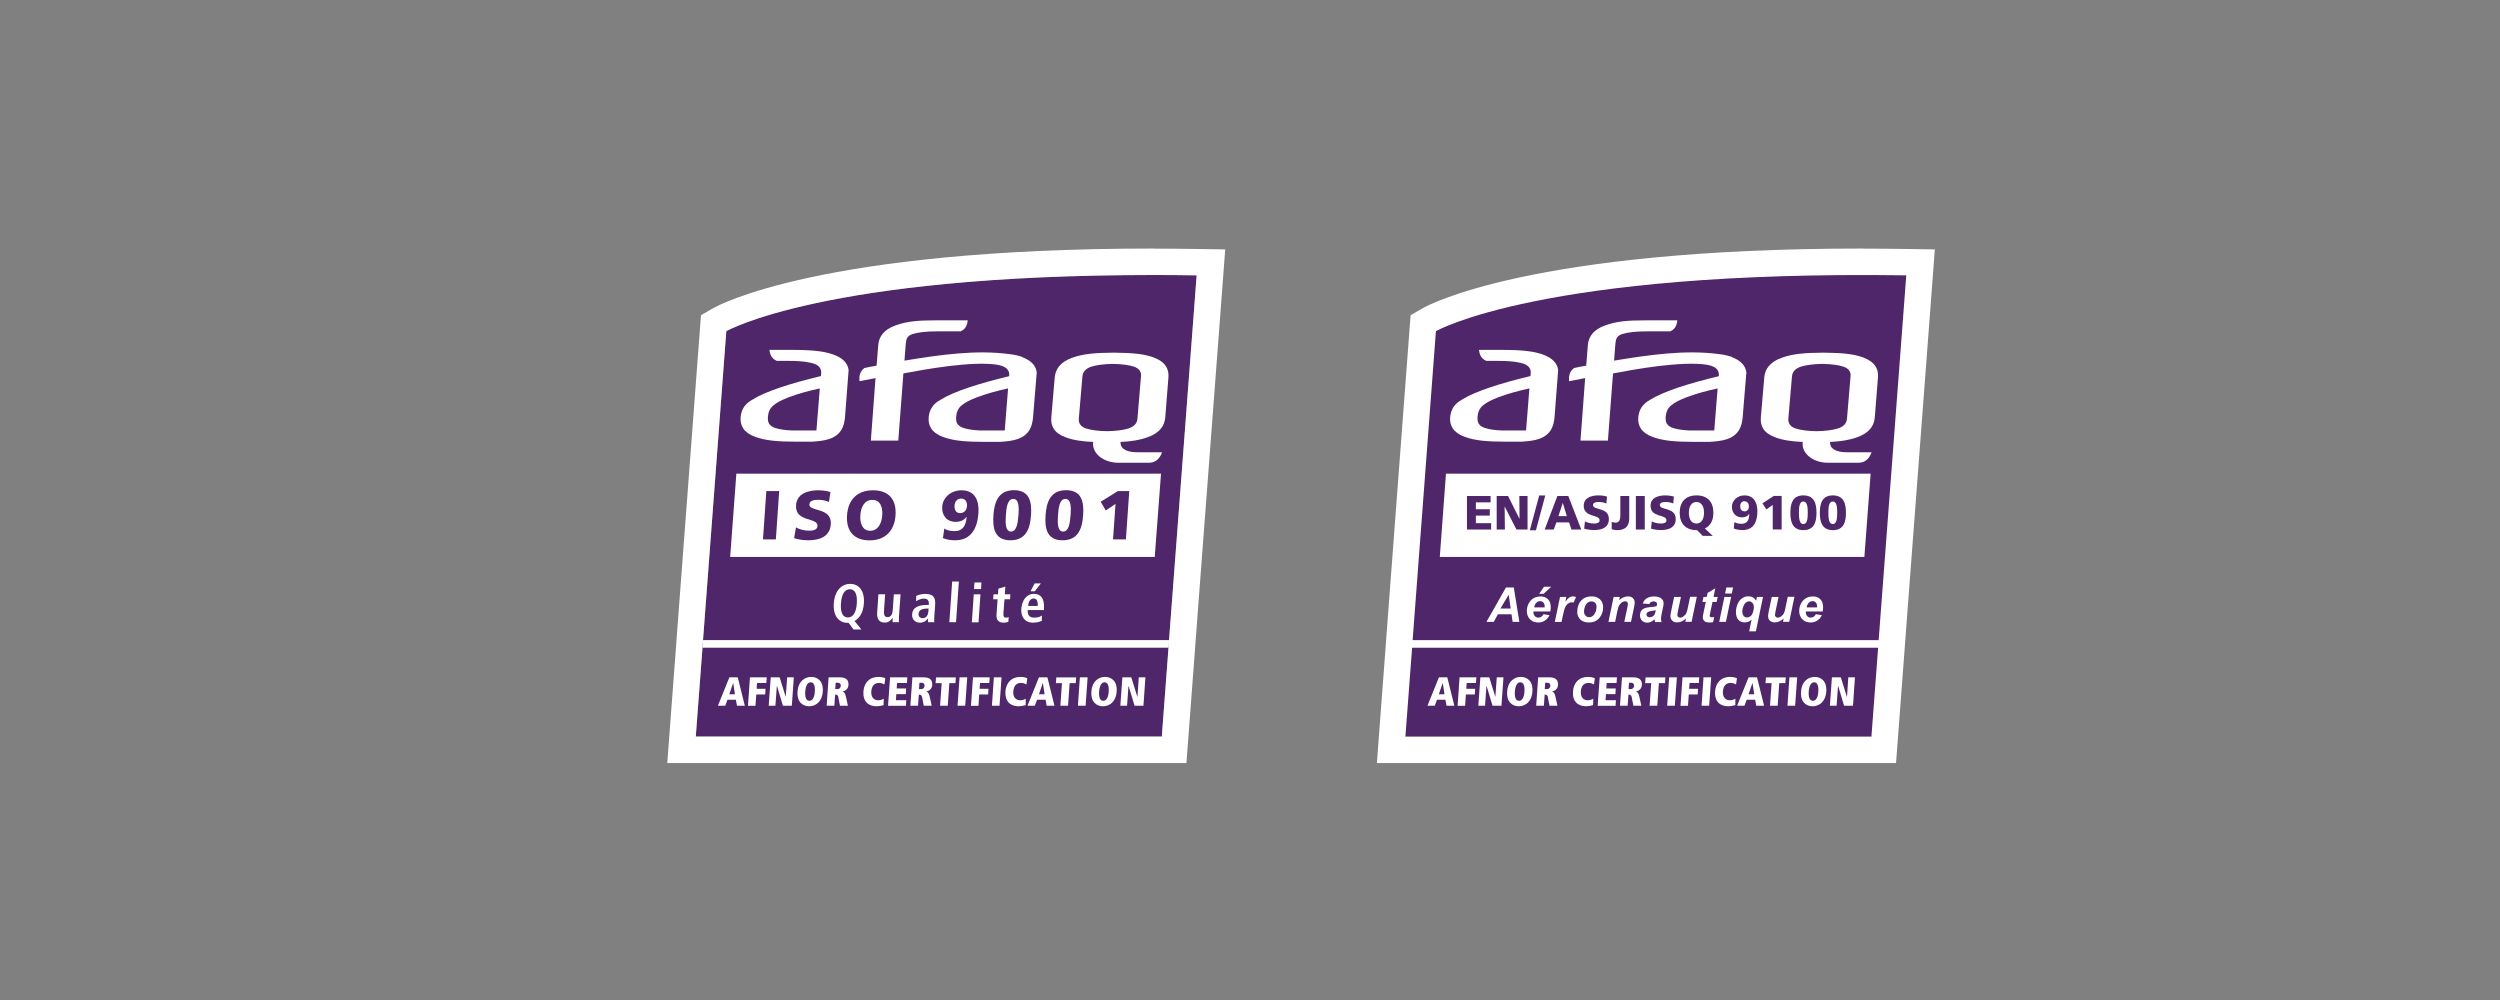 <?xml version="1.0" encoding="UTF-8"?>
<svg xmlns="http://www.w3.org/2000/svg" xmlns:xlink="http://www.w3.org/1999/xlink" id="Calque_1" data-name="Calque 1" viewBox="0 0 283.46 113.39">
  <rect x="0" y="0" width="283.46" height="113.39" fill="#808080" stroke="none"/>
  <defs>
    <style>
      .cls-1 {
        clip-path: url(#clippath);
      }

      .cls-2 {
        fill: none;
      }

      .cls-2, .cls-3, .cls-4 {
        stroke-width: 0px;
      }

      .cls-5 {
        clip-path: url(#clippath-1);
      }

      .cls-6 {
        clip-path: url(#clippath-3);
      }

      .cls-7 {
        clip-path: url(#clippath-2);
      }

      .cls-3 {
        fill: #50266a;
      }

      .cls-4 {
        fill: #fff;
      }
    </style>
    <clipPath id="clippath">
      <rect class="cls-2" x="160.03" y="31.18" width="56.11" height="41.56"></rect>
    </clipPath>
    <clipPath id="clippath-1">
      <rect class="cls-2" x="159.35" y="73.43" width="53.82" height="10.09"></rect>
    </clipPath>
    <clipPath id="clippath-2">
      <rect class="cls-2" x="79.57" y="31.18" width="56.11" height="41.56"></rect>
    </clipPath>
    <clipPath id="clippath-3">
      <rect class="cls-2" x="78.89" y="73.43" width="53.82" height="10.09"></rect>
    </clipPath>
  </defs>
  <g>
    <g>
      <path class="cls-4" d="M157.73,85.02l3.64-48.37.69-.4c.46-.27,11.79-6.57,49.18-6.57,1.59,0,3.23.01,4.92.04l1.59.02-4.18,55.27h-55.85Z"></path>
      <path class="cls-4" d="M211.25,31.18c1.58,0,3.21.01,4.89.04l-3.13,41.36-.06.85h0l-.76,10.08h-52.84l.76-10.08h0l.06-.85h0l2.64-35.03s11.02-6.37,48.44-6.37M211.25,28.18c-37.79,0-49.46,6.49-49.94,6.77l-1.37.79-.12,1.58-2.64,35.03-.06.86-.76,10.08-.24,3.23h58.86l.21-2.77.76-10.08.06-.85,3.13-41.36.24-3.18-3.19-.05c-1.66-.02-3.32-.04-4.94-.04h0Z"></path>
    </g>
    <g id="surface1">
      <g class="cls-1">
        <path class="cls-3" d="M216.14,31.22c-41.36-.59-53.33,6.33-53.33,6.33l-2.64,35.03h52.84l3.13-41.36"></path>
      </g>
      <g class="cls-5">
        <path class="cls-3" d="M159.35,83.52h52.84l.76-10.08h-52.84l-.76,10.08"></path>
      </g>
      <path class="cls-4" d="M163.57,77.46h0l-.43,1.26h.64l-.19-1.26ZM163.88,79.34h-.95l-.25.68h-.83l1.3-3.22h.95l.8,3.22h-.89l-.12-.68"></path>
      <path class="cls-4" d="M165.5,76.8h1.9l-.05.64h-1.05l-.05.66h1.01l-.04.64h-1.01l-.09,1.29h-.85l.22-3.22"></path>
      <path class="cls-4" d="M168.56,77.79h-.02l-.16,2.23h-.76l.23-3.22h1.01l.69,2.22h0l.16-2.22h.76l-.23,3.22h-1.01l-.67-2.23"></path>
      <path class="cls-4" d="M172.24,79.46h0c.36,0,.57-.41.61-1.05.04-.63-.1-1.05-.47-1.05s-.57.42-.62,1.05c-.04.64.1,1.05.47,1.05M172.44,76.75c.7,0,1.4.47,1.31,1.66-.08,1.19-.84,1.67-1.55,1.67s-1.4-.47-1.31-1.67c.08-1.19.84-1.66,1.55-1.66"></path>
      <path class="cls-4" d="M175.4,78.14c.18,0,.36-.14.38-.35.02-.22-.09-.38-.34-.38h-.24l-.05.72h.25ZM175.53,79.11c-.06-.31-.2-.35-.34-.35h-.05l-.09,1.26h-.87l.22-3.22h1.29c.65,0,1,.27.96.87-.03.47-.38.67-.67.74h0c.18.07.3.16.39.61l.22,1h-.9l-.18-.91"></path>
      <path class="cls-4" d="M180.64,79.95c-.28.08-.56.13-.8.13-.94,0-1.57-.56-1.49-1.69.07-.95.66-1.64,1.71-1.64.42,0,.69.12.77.15l-.1.71c-.1-.06-.34-.18-.61-.18-.55,0-.84.36-.88.99-.04.55.24.98.78.98.31,0,.54-.12.63-.18l-.02.75"></path>
      <path class="cls-4" d="M181.37,76.8h1.97l-.05.64h-1.12l-.04.62h1.07l-.04.64h-1.07l-.05.69h1.18l-.04.64h-2.03l.23-3.22"></path>
      <path class="cls-4" d="M184.9,78.14c.18,0,.36-.14.38-.35.02-.22-.09-.38-.34-.38h-.24l-.05.72h.25ZM185.03,79.11c-.06-.31-.2-.35-.34-.35h-.05l-.09,1.26h-.87l.23-3.22h1.29c.65,0,1,.27.96.87-.03.47-.38.67-.67.74h0c.18.07.29.16.39.61l.22,1h-.9l-.18-.91"></path>
      <path class="cls-4" d="M187.22,77.46h-.69l.05-.65h2.25l-.05.65h-.69l-.18,2.56h-.87l.18-2.56"></path>
      <path class="cls-4" d="M189.26,76.8h.87l-.23,3.22h-.87l.23-3.22"></path>
      <path class="cls-4" d="M190.77,76.8h1.9l-.05.64h-1.05l-.05.66h1.01l-.04.64h-1.01l-.09,1.29h-.85l.23-3.22"></path>
      <path class="cls-4" d="M193.15,76.8h.87l-.23,3.22h-.86l.22-3.22"></path>
      <path class="cls-4" d="M196.75,79.95c-.28.08-.56.13-.8.13-.94,0-1.56-.56-1.49-1.69.07-.95.66-1.64,1.71-1.64.42,0,.69.12.77.15l-.1.71c-.1-.06-.34-.18-.61-.18-.55,0-.84.36-.88.99-.04.55.24.98.78.98.31,0,.54-.12.63-.18v.75"></path>
      <path class="cls-4" d="M198.69,77.46h0l-.43,1.26h.64l-.19-1.26ZM199,79.34h-.95l-.26.68h-.83l1.3-3.22h.96l.8,3.22h-.89l-.12-.68"></path>
      <path class="cls-4" d="M200.87,77.46h-.69l.05-.65h2.25l-.05.65h-.69l-.18,2.56h-.87l.18-2.56"></path>
      <path class="cls-4" d="M202.9,76.8h.87l-.23,3.22h-.87l.22-3.22"></path>
      <path class="cls-4" d="M205.56,79.46h0c.36,0,.57-.41.61-1.05.04-.63-.1-1.05-.47-1.05s-.57.42-.62,1.05c-.04.64.1,1.05.47,1.05M205.76,76.75c.7,0,1.4.47,1.31,1.66-.08,1.19-.84,1.67-1.55,1.67s-1.4-.47-1.31-1.67c.08-1.19.84-1.66,1.55-1.66"></path>
      <path class="cls-4" d="M208.42,77.79h-.02l-.16,2.23h-.76l.23-3.22h1.01l.69,2.22h.01l.15-2.22h.75l-.22,3.22h-1.01l-.67-2.23"></path>
      <path class="cls-4" d="M173.03,48.81h-2.81c-.77-.04-1.38-.13-1.84-.28-.55-.18-.83-.49-.85-.95-.03-.28.01-.91.36-1.35.56-.72,2.18-1.25,2.18-1.25.94-.35,2.09-.67,3.34-.94l-.38,4.77ZM175.02,40.23c-1-.38-2.31-.57-5-.56h-2.33c.06.47.21.98.84,1.25h1.45c1.68,0,2.45.22,2.72.3.61.2.9.56.86,1.11l-.03.31c-3.3.79-6.23,1.71-7.73,2.65-.91.49-1.28,1.14-1.37,1.96-.1.97.33,1.8,1.62,2.27,1.19.45,2.65.56,4.72.56h1.74c.67-.04,1.46-.12,2.01-.32,1.37-.48,1.66-1.53,1.74-2.47l.41-5.34c-.11-.77-.64-1.34-1.66-1.72"></path>
      <path class="cls-4" d="M194.36,48.81h-2.81c-.77-.04-1.38-.13-1.84-.28-.55-.18-.83-.49-.85-.95-.03-.28.02-.91.36-1.35.56-.72,2.19-1.25,2.19-1.25.94-.35,2.09-.67,3.34-.94l-.38,4.77ZM196.36,40.47c-.41-.15-.87-.25-1.45-.32-3.79-.51-7.9.08-11.9.74l.15-1.91c.05-.55.15-.91.79-1.11.65-.2,1.56-.3,2.74-.3h2.69c.61-.27.76-.79.8-1.25h-3.57c-2.08,0-3.3.11-4.57.56-1.37.48-1.92,1.29-2,2.23l-.19,2.35c-.43.08-.95.16-1.39.27-.53.43-.6.94-.55,1.49h0c.59-.12,1.25-.24,1.82-.35l-.53,7.09h3.11l.58-7.62c2.51-.48,7.77-1.42,10.62-.99.25.05.42.1.52.13.61.2.9.56.86,1.11l-.03.07c-3.3.79-6.23,1.71-7.73,2.65-.91.49-1.28,1.14-1.37,1.96-.1.97.33,1.8,1.62,2.27,1.19.45,2.65.56,4.72.56h1.74c.67-.04,1.47-.12,2.01-.32,1.37-.48,1.66-1.53,1.74-2.47l.42-5.1c-.11-.77-.64-1.34-1.66-1.72"></path>
      <path class="cls-4" d="M211.32,40.55c-1.13-.43-2.5-.54-4.39-.56h-.37c-1.9.01-3.3.13-4.5.56-1.38.48-1.94,1.3-2.02,2.24l-.39,4.55c-.08.95.32,1.77,1.62,2.24.86.33,1.86.47,3.13.53,0,.13,0,.01-.01.14-.08,1.1,1.08,2.22,2.91,2.22h3.41c1.19,0,1.49-1.19,1.49-1.19h-2.7c-2.25.02-1.99-1.17-1.99-1.17,1.19-.06,2.16-.21,3.02-.52,1.38-.47,1.96-1.29,2.04-2.24l.36-4.55c.08-.94-.32-1.76-1.61-2.24M209.82,42.68l-.4,4.79c-.05.55-.4.92-1.06,1.12-.58.18-1.38.28-2.4.3-1.01-.02-1.79-.12-2.34-.3-.62-.2-.89-.57-.85-1.12l.41-4.79c.05-.55.41-.92,1.05-1.12.59-.18,1.38-.28,2.4-.3,1.01.02,1.8.12,2.35.3.62.2.89.57.85,1.12"></path>
      <path class="cls-4" d="M163.25,63.15h48.14l.71-9.44h-48.15l-.7,9.44"></path>
    </g>
    <g>
      <path class="cls-3" d="M166.33,56.24h2.68v.72h-1.67v.78h1.58v.72h-1.58v.86h1.73v.72h-2.74v-3.8Z"></path>
      <path class="cls-3" d="M169.7,56.24h1.29l1.29,2.58h.01l-.02-2.58h.93v3.8h-1.26l-1.33-2.6h-.01l.03,2.6h-.93v-3.8Z"></path>
      <path class="cls-3" d="M174.52,56.18h.69l-1.06,3.94h-.69l1.06-3.94Z"></path>
      <path class="cls-3" d="M176.58,56.24h1.24l1.47,3.8h-1.11l-.28-.81h-1.43l-.3.81h-1.03l1.44-3.8ZM177.2,57.03h-.01l-.49,1.49h.95l-.45-1.49Z"></path>
      <path class="cls-3" d="M179.69,59.11c.26.14.63.25,1.05.25.32,0,.63-.07.63-.37,0-.71-1.8-.26-1.8-1.65,0-.92.89-1.17,1.66-1.17.37,0,.73.05.98.14l-.07.78c-.26-.12-.56-.17-.84-.17-.26,0-.68.02-.68.35,0,.62,1.8.2,1.8,1.58,0,.99-.83,1.25-1.67,1.25-.35,0-.8-.05-1.13-.16l.09-.84Z"></path>
      <path class="cls-3" d="M182.74,59.17c.13.06.28.09.46.09.3,0,.52-.21.52-.83v-2.19h1.01v2.49c0,.82-.33,1.38-1.36,1.38-.22,0-.45-.06-.63-.1v-.84Z"></path>
      <path class="cls-3" d="M185.48,56.24h1.01v3.8h-1.01v-3.8Z"></path>
      <path class="cls-3" d="M187.27,59.11c.26.14.63.25,1.05.25.32,0,.63-.07.63-.37,0-.71-1.8-.26-1.8-1.65,0-.92.89-1.17,1.66-1.17.37,0,.73.05.98.14l-.07.78c-.26-.12-.56-.17-.84-.17-.26,0-.68.02-.68.35,0,.62,1.8.2,1.8,1.58,0,.99-.83,1.25-1.67,1.25-.35,0-.8-.05-1.13-.16l.09-.84Z"></path>
      <path class="cls-3" d="M192.41,60.11h-.05c-1.24,0-1.91-.76-1.91-1.97s.65-1.97,1.91-1.97,1.91.75,1.91,1.97c0,.86-.33,1.49-.97,1.78l.9.84h-1.14l-.64-.65ZM192.35,59.36c.62,0,.86-.59.86-1.22,0-.66-.25-1.22-.86-1.22s-.86.56-.86,1.22.25,1.22.86,1.22Z"></path>
      <path class="cls-3" d="M196.65,59.19c.16.11.43.2.8.2.68,0,.88-.45.89-1.12h-.01c-.18.26-.44.39-.82.39-.7,0-1.14-.52-1.14-1.2s.59-1.29,1.43-1.29c1.08,0,1.46.85,1.46,1.8,0,1.17-.42,2.13-1.68,2.13-.39,0-.7-.06-.99-.17l.06-.75ZM197.8,56.83c-.32,0-.49.25-.49.54,0,.32.13.61.49.61.33,0,.5-.27.5-.56,0-.31-.17-.58-.5-.58Z"></path>
      <path class="cls-3" d="M201,57.25l-.72.51-.45-.69,1.29-.84h.89v3.8h-1.01v-2.79Z"></path>
      <path class="cls-3" d="M203,58.14c0-.99.22-1.97,1.48-1.97s1.48.98,1.48,1.97-.22,1.97-1.48,1.97-1.48-.98-1.48-1.97ZM204.97,58.14c0-.61-.04-1.28-.5-1.28s-.5.68-.5,1.28.04,1.28.5,1.28.5-.68.5-1.28Z"></path>
      <path class="cls-3" d="M206.34,58.14c0-.99.22-1.97,1.48-1.97s1.48.98,1.48,1.97-.22,1.97-1.48,1.97-1.48-.98-1.48-1.97ZM208.31,58.14c0-.61-.04-1.28-.5-1.28s-.5.68-.5,1.28.04,1.28.5,1.28.5-.68.5-1.28Z"></path>
    </g>
    <g>
      <path class="cls-4" d="M171.39,69.65h-1.55l-.47.86h-.83l2.21-3.9h.89l.63,3.9h-.76l-.13-.86ZM171.29,69l-.23-1.57-.94,1.57h1.17Z"></path>
      <path class="cls-4" d="M175.79,69.33h-1.92s0,.05,0,.07c0,.19.05.34.16.46s.24.17.39.17c.25,0,.45-.13.59-.39l.68.11c-.13.28-.31.48-.53.62s-.47.21-.75.21c-.38,0-.69-.12-.93-.36s-.36-.56-.36-.95.11-.73.32-1.03c.29-.41.71-.61,1.25-.61.35,0,.62.11.83.32s.31.51.31.9c0,.18-.02.35-.05.5ZM175.14,68.87s0-.06,0-.08c0-.21-.05-.37-.14-.47s-.22-.16-.38-.16-.3.06-.42.18-.21.29-.25.53h1.19ZM175.07,66.53h.81l-.86.8h-.51l.56-.8Z"></path>
      <path class="cls-4" d="M176.89,67.68h.71l-.11.55c.27-.41.55-.61.86-.61.11,0,.23.03.35.08l-.29.63c-.07-.02-.14-.04-.22-.04-.13,0-.26.05-.4.15s-.24.23-.32.4-.15.43-.23.79l-.19.89h-.76l.59-2.83Z"></path>
      <path class="cls-4" d="M178.84,69.34c0-.52.15-.94.44-1.25s.68-.47,1.16-.47c.42,0,.74.11.98.34s.35.54.35.93c0,.46-.15.85-.44,1.19s-.68.5-1.18.5c-.27,0-.5-.05-.71-.16s-.36-.26-.46-.45-.15-.4-.15-.63ZM181.02,68.79c0-.18-.05-.33-.16-.44s-.24-.16-.41-.16-.31.05-.44.15-.23.25-.3.44-.11.37-.11.54c0,.2.06.36.17.48s.25.18.42.18c.21,0,.39-.09.53-.27.2-.25.3-.56.3-.93Z"></path>
      <path class="cls-4" d="M182.94,67.68h.72l-.07.37c.18-.16.35-.27.51-.33s.32-.1.5-.1c.23,0,.42.07.55.2s.2.31.2.53c0,.1-.03.29-.09.56l-.33,1.6h-.76l.34-1.6c.05-.24.07-.38.07-.43,0-.1-.03-.17-.09-.23s-.14-.08-.24-.08c-.11,0-.24.05-.37.14s-.24.22-.32.37c-.06.11-.12.33-.19.67l-.24,1.16h-.76l.59-2.83Z"></path>
      <path class="cls-4" d="M187.01,68.49l-.75-.06c.09-.25.23-.45.45-.59s.49-.21.84-.21.63.07.81.22.26.33.26.54c0,.09,0,.18-.02.27s-.07.35-.16.76c-.07.34-.11.57-.11.71,0,.12.02.25.06.4h-.74c-.03-.1-.05-.21-.06-.32-.11.12-.24.22-.39.29s-.29.1-.44.1c-.23,0-.43-.08-.58-.23s-.23-.35-.23-.59c0-.27.08-.49.25-.65s.47-.26.9-.29c.36-.03.61-.07.73-.11.03-.11.05-.19.05-.26,0-.08-.03-.15-.1-.2s-.16-.08-.29-.08c-.14,0-.24.03-.32.08s-.13.14-.16.24ZM187.74,69.19s-.11.02-.18.03c-.38.05-.63.11-.75.2-.08.06-.13.15-.13.26,0,.09.03.16.1.22s.15.09.25.09c.12,0,.22-.03.33-.08s.18-.13.23-.22.1-.22.13-.41l.02-.1Z"></path>
      <path class="cls-4" d="M189.83,67.68h.76l-.35,1.67c-.04.2-.06.33-.06.38,0,.08.03.15.09.21s.14.09.23.09c.07,0,.13-.01.2-.04s.13-.06.2-.12.13-.11.19-.18.11-.16.15-.27c.03-.08.07-.21.11-.4l.28-1.35h.76l-.59,2.83h-.71l.08-.38c-.31.3-.65.45-1.02.45-.23,0-.42-.07-.55-.2s-.2-.31-.2-.53c0-.1.03-.29.09-.58l.33-1.58Z"></path>
      <path class="cls-4" d="M193.03,68.25l.12-.57h.37l.09-.45.88-.53-.2.98h.47l-.12.57h-.47l-.25,1.18c-.04.21-.07.34-.07.37,0,.06.02.1.06.14s.1.05.2.05c.03,0,.12,0,.25-.02l-.12.57c-.13.03-.27.04-.4.04-.27,0-.47-.05-.59-.16s-.18-.25-.18-.43c0-.09.03-.29.1-.6l.24-1.14h-.37Z"></path>
      <path class="cls-4" d="M195.52,67.68h.76l-.59,2.83h-.76l.59-2.83ZM195.74,66.61h.76l-.14.69h-.76l.14-.69Z"></path>
      <path class="cls-4" d="M199.2,67.68h.7l-.81,3.9h-.76l.27-1.32c-.13.11-.26.19-.38.24s-.25.07-.4.07c-.3,0-.54-.1-.72-.3s-.27-.49-.27-.88c0-.3.06-.6.18-.89s.29-.51.51-.66.45-.23.71-.23c.41,0,.7.17.89.51l.09-.44ZM197.56,69.39c0,.19.05.34.15.45s.23.17.37.17c.13,0,.25-.04.38-.13s.22-.23.29-.44.11-.4.11-.58c0-.21-.05-.38-.16-.5s-.23-.18-.38-.18c-.12,0-.24.05-.36.14s-.22.24-.3.46-.12.42-.12.61Z"></path>
      <path class="cls-4" d="M200.9,67.68h.76l-.35,1.67c-.04.2-.06.33-.06.38,0,.08.03.15.09.21s.14.09.23.09c.07,0,.13-.01.2-.04s.13-.06.2-.12.13-.11.19-.18.11-.16.15-.27c.03-.08.07-.21.11-.4l.28-1.35h.76l-.59,2.83h-.71l.08-.38c-.31.3-.65.45-1.02.45-.23,0-.42-.07-.55-.2s-.2-.31-.2-.53c0-.1.03-.29.09-.58l.33-1.58Z"></path>
      <path class="cls-4" d="M206.67,69.33h-1.92s0,.05,0,.07c0,.19.05.34.16.46s.24.17.39.17c.25,0,.45-.13.59-.39l.68.11c-.13.28-.31.48-.53.62s-.47.21-.75.21c-.38,0-.69-.12-.93-.36s-.36-.56-.36-.95.11-.73.32-1.03c.29-.41.71-.61,1.25-.61.35,0,.62.11.83.32s.31.51.31.9c0,.18-.02.35-.05.5ZM206.03,68.87s0-.06,0-.08c0-.21-.05-.37-.14-.47s-.22-.16-.38-.16-.3.06-.42.18-.21.29-.25.53h1.19Z"></path>
    </g>
  </g>
  <g>
    <g id="surface1-2" data-name="surface1">
      <g class="cls-7">
        <path class="cls-3" d="M135.68,31.22c-41.36-.59-53.33,6.33-53.33,6.33l-2.64,35.03h52.84l3.13-41.36"></path>
      </g>
      <g class="cls-6">
        <path class="cls-3" d="M78.89,83.52h52.84l.76-10.08h-52.84l-.76,10.08"></path>
      </g>
      <path class="cls-4" d="M96.14,70.01c.5,0,.93-.42,1.01-1.6.08-1.18-.29-1.6-.79-1.6s-.93.42-1.01,1.6c-.08,1.18.29,1.6.79,1.6M96.23,70.62h-.13c-.89,0-1.66-.67-1.56-2.21.11-1.54.97-2.21,1.86-2.21s1.66.67,1.55,2.21c-.07,1.06-.51,1.71-1.06,2l.78.96h-.9l-.55-.75"></path>
      <path class="cls-4" d="M101.93,70.03c-.01.2-.02.38-.01.52h-.71c0-.16,0-.33,0-.49h-.02s0,0,0,0c-.16.23-.38.53-.88.53-.72,0-.9-.53-.85-1.17l.14-2.04h.76l-.13,1.9c-.03.48.09.69.41.69.41,0,.55-.37.58-.77l.13-1.81h.76l-.19,2.64"></path>
      <path class="cls-4" d="M105.3,69h-.07c-.65,0-1.05.14-1.08.6-.02.29.16.49.45.49.46,0,.64-.34.68-.9v-.18ZM103.89,67.57c.22-.1.53-.23,1.02-.23.98,0,1.18.48,1.12,1.27l-.1,1.38c-.02.23,0,.44,0,.56h-.69c-.03-.12-.02-.28-.01-.43h-.01c-.21.26-.46.48-.92.48-.49,0-.92-.34-.88-.93.06-.86.78-1.08,1.74-1.08h.15v-.12c.03-.31-.1-.6-.54-.6-.38,0-.73.18-.89.31v-.61"></path>
      <path class="cls-4" d="M107.96,65.94h.76l-.32,4.61h-.76l.32-4.61"></path>
      <path class="cls-4" d="M110.49,66.04h.79l-.05.75h-.79l.05-.75ZM110.41,67.39h.76l-.22,3.17h-.76l.22-3.17"></path>
      <path class="cls-4" d="M113.21,66.74l.78-.23-.06.88h.63l-.04.56h-.63l-.12,1.64c-.02.34.09.44.31.44.13,0,.24-.04.29-.07l-.04.54c-.12.06-.29.1-.52.1-.57,0-.87-.26-.82-.92l.12-1.73h-.5l.04-.56h.5l.05-.65"></path>
      <path class="cls-4" d="M117.31,66.15h.71l-.69.89h-.48l.46-.89ZM117.66,68.7c.04-.56-.13-.84-.47-.84-.4,0-.59.42-.62.84h1.09ZM118.11,70.4c-.16.07-.51.2-.96.2-1.02,0-1.41-.73-1.35-1.59.07-.95.61-1.68,1.42-1.68.68,0,1.24.4,1.15,1.69v.15h-1.84c-.04.54.16.86.75.86.47,0,.7-.14.85-.24v.6"></path>
      <path class="cls-4" d="M83.12,77.46h0l-.43,1.26h.64l-.19-1.26ZM83.43,79.34h-.95l-.25.68h-.83l1.3-3.22h.95l.8,3.22h-.89l-.12-.68"></path>
      <path class="cls-4" d="M85.04,76.8h1.9l-.05.64h-1.05l-.05.66h1.01l-.04.64h-1.01l-.09,1.29h-.85l.22-3.22"></path>
      <path class="cls-4" d="M88.1,77.79h-.02l-.16,2.23h-.76l.23-3.22h1.01l.69,2.22h0l.16-2.22h.76l-.23,3.22h-1.01l-.67-2.23"></path>
      <path class="cls-4" d="M91.78,79.46h0c.36,0,.57-.41.61-1.05.04-.63-.1-1.05-.47-1.05s-.57.42-.62,1.05c-.04.64.1,1.05.47,1.05M91.98,76.75c.7,0,1.4.47,1.31,1.66-.08,1.19-.84,1.67-1.55,1.67s-1.4-.47-1.31-1.67c.08-1.19.84-1.66,1.55-1.66"></path>
      <path class="cls-4" d="M94.95,78.14c.18,0,.36-.14.38-.35.02-.22-.09-.38-.34-.38h-.24l-.05.72h.25ZM95.08,79.11c-.06-.31-.2-.35-.34-.35h-.05l-.09,1.26h-.87l.22-3.22h1.29c.65,0,1,.27.96.87-.03.47-.38.67-.67.74h0c.18.07.3.16.39.61l.22,1h-.9l-.18-.91"></path>
      <path class="cls-4" d="M100.19,79.95c-.28.08-.56.13-.8.13-.94,0-1.57-.56-1.49-1.69.07-.95.66-1.64,1.71-1.64.42,0,.69.12.77.15l-.1.71c-.1-.06-.34-.18-.61-.18-.55,0-.84.36-.88.99-.04.55.24.98.78.98.31,0,.54-.12.63-.18l-.02.75"></path>
      <path class="cls-4" d="M100.91,76.8h1.97l-.05.64h-1.12l-.04.62h1.07l-.04.64h-1.07l-.05.69h1.18l-.04.64h-2.03l.23-3.22"></path>
      <path class="cls-4" d="M104.45,78.14c.18,0,.36-.14.38-.35.02-.22-.09-.38-.34-.38h-.24l-.05.72h.25ZM104.57,79.11c-.06-.31-.2-.35-.34-.35h-.05l-.09,1.26h-.87l.23-3.22h1.29c.65,0,1,.27.96.87-.03.47-.38.67-.67.74h0c.18.07.29.16.39.61l.22,1h-.9l-.18-.91"></path>
      <path class="cls-4" d="M106.77,77.46h-.69l.05-.65h2.25l-.05.65h-.69l-.18,2.56h-.87l.18-2.56"></path>
      <path class="cls-4" d="M108.8,76.8h.87l-.23,3.22h-.87l.23-3.22"></path>
      <path class="cls-4" d="M110.32,76.8h1.9l-.05.64h-1.05l-.05.66h1.01l-.04.64h-1.01l-.09,1.29h-.85l.23-3.22"></path>
      <path class="cls-4" d="M112.69,76.8h.87l-.23,3.22h-.86l.22-3.22"></path>
      <path class="cls-4" d="M116.29,79.95c-.28.08-.56.13-.8.13-.94,0-1.56-.56-1.49-1.69.07-.95.66-1.64,1.71-1.64.42,0,.69.12.77.15l-.1.71c-.1-.06-.34-.18-.61-.18-.55,0-.84.36-.88.99-.04.55.24.98.78.98.31,0,.54-.12.63-.18v.75"></path>
      <path class="cls-4" d="M118.23,77.46h0l-.43,1.26h.64l-.19-1.26ZM118.54,79.34h-.95l-.26.68h-.83l1.3-3.22h.96l.8,3.22h-.89l-.12-.68"></path>
      <path class="cls-4" d="M120.41,77.46h-.69l.05-.65h2.25l-.05.65h-.69l-.18,2.56h-.87l.18-2.56"></path>
      <path class="cls-4" d="M122.45,76.8h.87l-.23,3.22h-.87l.22-3.22"></path>
      <path class="cls-4" d="M125.1,79.46h0c.36,0,.57-.41.61-1.05.04-.63-.1-1.05-.47-1.05s-.57.42-.62,1.05c-.04.64.1,1.05.47,1.05M125.3,76.75c.7,0,1.4.47,1.31,1.66-.08,1.19-.84,1.67-1.55,1.67s-1.4-.47-1.31-1.67c.08-1.19.84-1.66,1.55-1.66"></path>
      <path class="cls-4" d="M127.97,77.79h-.02l-.16,2.23h-.76l.23-3.22h1.01l.69,2.22h.01l.15-2.22h.75l-.22,3.22h-1.01l-.67-2.23"></path>
      <path class="cls-4" d="M92.57,48.81h-2.81c-.77-.04-1.38-.13-1.84-.28-.55-.18-.83-.49-.85-.95-.03-.28.01-.91.36-1.35.56-.72,2.18-1.25,2.18-1.25.94-.35,2.09-.67,3.34-.94l-.38,4.77ZM94.57,40.23c-1-.38-2.31-.57-5-.56h-2.33c.06.47.21.98.84,1.25h1.45c1.68,0,2.45.22,2.72.3.61.2.9.56.86,1.11l-.03.31c-3.3.79-6.23,1.71-7.73,2.65-.91.49-1.28,1.14-1.37,1.96-.1.97.33,1.8,1.62,2.27,1.19.45,2.65.56,4.72.56h1.74c.67-.04,1.46-.12,2.01-.32,1.37-.48,1.66-1.53,1.74-2.47l.41-5.34c-.11-.77-.64-1.34-1.66-1.72"></path>
      <path class="cls-4" d="M113.91,48.81h-2.81c-.77-.04-1.38-.13-1.84-.28-.55-.18-.83-.49-.85-.95-.03-.28.02-.91.36-1.35.56-.72,2.19-1.25,2.19-1.25.94-.35,2.09-.67,3.34-.94l-.38,4.77ZM115.9,40.47c-.41-.15-.87-.25-1.45-.32-3.79-.51-7.9.08-11.9.74l.15-1.91c.05-.55.15-.91.79-1.11.65-.2,1.56-.3,2.74-.3h2.69c.61-.27.76-.79.8-1.25h-3.57c-2.08,0-3.3.11-4.57.56-1.37.48-1.92,1.29-2,2.23l-.19,2.35c-.43.08-.95.16-1.39.27-.53.43-.6.94-.55,1.49h0c.59-.12,1.25-.24,1.82-.35l-.53,7.09h3.11l.58-7.62c2.51-.48,7.77-1.42,10.62-.99.25.05.42.1.52.13.61.2.9.56.86,1.11l-.03.07c-3.3.79-6.23,1.71-7.73,2.65-.91.49-1.28,1.14-1.37,1.96-.1.97.33,1.8,1.62,2.27,1.19.45,2.65.56,4.72.56h1.74c.67-.04,1.47-.12,2.01-.32,1.37-.48,1.66-1.53,1.74-2.47l.42-5.1c-.11-.77-.64-1.34-1.66-1.72"></path>
      <path class="cls-4" d="M130.87,40.55c-1.13-.43-2.5-.54-4.39-.56h-.37c-1.9.01-3.3.13-4.5.56-1.38.48-1.94,1.3-2.02,2.24l-.39,4.55c-.08.95.32,1.77,1.62,2.24.86.33,1.86.47,3.13.53,0,.13,0,.01-.01.14-.08,1.1,1.08,2.22,2.91,2.22h3.41c1.19,0,1.49-1.19,1.49-1.19h-2.7c-2.25.02-1.99-1.17-1.99-1.17,1.19-.06,2.16-.21,3.02-.52,1.38-.47,1.96-1.29,2.04-2.24l.36-4.55c.08-.94-.32-1.76-1.61-2.24M129.37,42.68l-.4,4.79c-.05.55-.4.92-1.06,1.12-.58.18-1.38.28-2.4.3-1.01-.02-1.79-.12-2.34-.3-.62-.2-.89-.57-.85-1.12l.41-4.79c.05-.55.41-.92,1.05-1.12.59-.18,1.38-.28,2.4-.3,1.01.02,1.8.12,2.35.3.62.2.89.57.85,1.12"></path>
      <path class="cls-4" d="M82.79,63.15h48.14l.71-9.44h-48.15l-.7,9.44"></path>
      <path class="cls-3" d="M86.89,55.68h1.46l-.38,5.48h-1.46l.38-5.48"></path>
      <path class="cls-3" d="M90.27,59.81c.36.2.88.36,1.48.36.46,0,.91-.09.94-.53.07-1.02-2.57-.38-2.43-2.37.09-1.32,1.4-1.68,2.5-1.68.53,0,1.04.08,1.4.2l-.17,1.13c-.37-.17-.78-.25-1.2-.25-.37,0-.98.03-1.02.51-.06.89,2.57.29,2.43,2.27-.1,1.42-1.32,1.81-2.54,1.81-.51,0-1.14-.08-1.62-.24l.21-1.21"></path>
      <path class="cls-3" d="M98.67,60.18c.89,0,1.3-.85,1.36-1.75.07-.95-.23-1.75-1.12-1.75s-1.3.8-1.36,1.75c-.06.9.23,1.75,1.12,1.75M98.99,55.59c1.81,0,2.67,1.08,2.55,2.84-.12,1.74-1.16,2.84-2.95,2.84s-2.67-1.09-2.55-2.84c.12-1.76,1.14-2.84,2.95-2.84"></path>
      <path class="cls-3" d="M108.98,56.53c-.46,0-.72.35-.75.78-.03.46.13.87.64.87.48,0,.74-.38.77-.81.03-.45-.18-.84-.66-.84M107.08,59.93c.22.16.6.29,1.13.29.97,0,1.32-.64,1.39-1.61h-.02c-.28.37-.68.56-1.23.56-1.01,0-1.59-.75-1.52-1.73.07-1.01.98-1.85,2.19-1.85,1.56,0,2.02,1.23,1.92,2.6-.12,1.68-.82,3.07-2.63,3.07-.56,0-1-.09-1.4-.25l.16-1.08"></path>
      <path class="cls-3" d="M115.48,58.42c.06-.87.07-1.85-.59-1.85s-.78.97-.84,1.85c-.06.87-.07,1.85.58,1.85s.78-.97.84-1.85M112.64,58.42c.1-1.42.51-2.84,2.33-2.84s2.03,1.41,1.93,2.84c-.1,1.42-.51,2.84-2.33,2.84s-2.03-1.41-1.93-2.84"></path>
      <path class="cls-3" d="M121.39,58.42c.06-.87.07-1.85-.59-1.85s-.78.97-.84,1.85c-.06.87-.07,1.85.58,1.85s.78-.97.84-1.85M118.55,58.42c.1-1.42.51-2.84,2.33-2.84s2.03,1.41,1.93,2.84c-.1,1.42-.51,2.84-2.33,2.84s-2.03-1.41-1.93-2.84"></path>
      <path class="cls-3" d="M126.47,57.14l-1.09.74-.58-.99,1.95-1.21h1.29l-.38,5.48h-1.46l.28-4.02"></path>
      <path class="cls-4" d="M79.72,72.58l-.06.85h52.84l.06-.85h-52.84"></path>
    </g>
    <path class="cls-4" d="M130.79,31.18c1.58,0,3.21.01,4.89.04l-3.13,41.36-.06.85h0l-.76,10.08h-52.84l.76-10.08h0l.06-.85h0l2.64-35.03s11.02-6.37,48.44-6.37M130.79,28.18c-37.79,0-49.46,6.49-49.94,6.77l-1.37.79-.12,1.58-2.64,35.03-.06.86-.76,10.08-.24,3.23h58.86l.21-2.77.76-10.08.06-.85,3.13-41.36.24-3.18-3.19-.05c-1.66-.02-3.32-.04-4.94-.04h0Z"></path>
  </g>
</svg>
